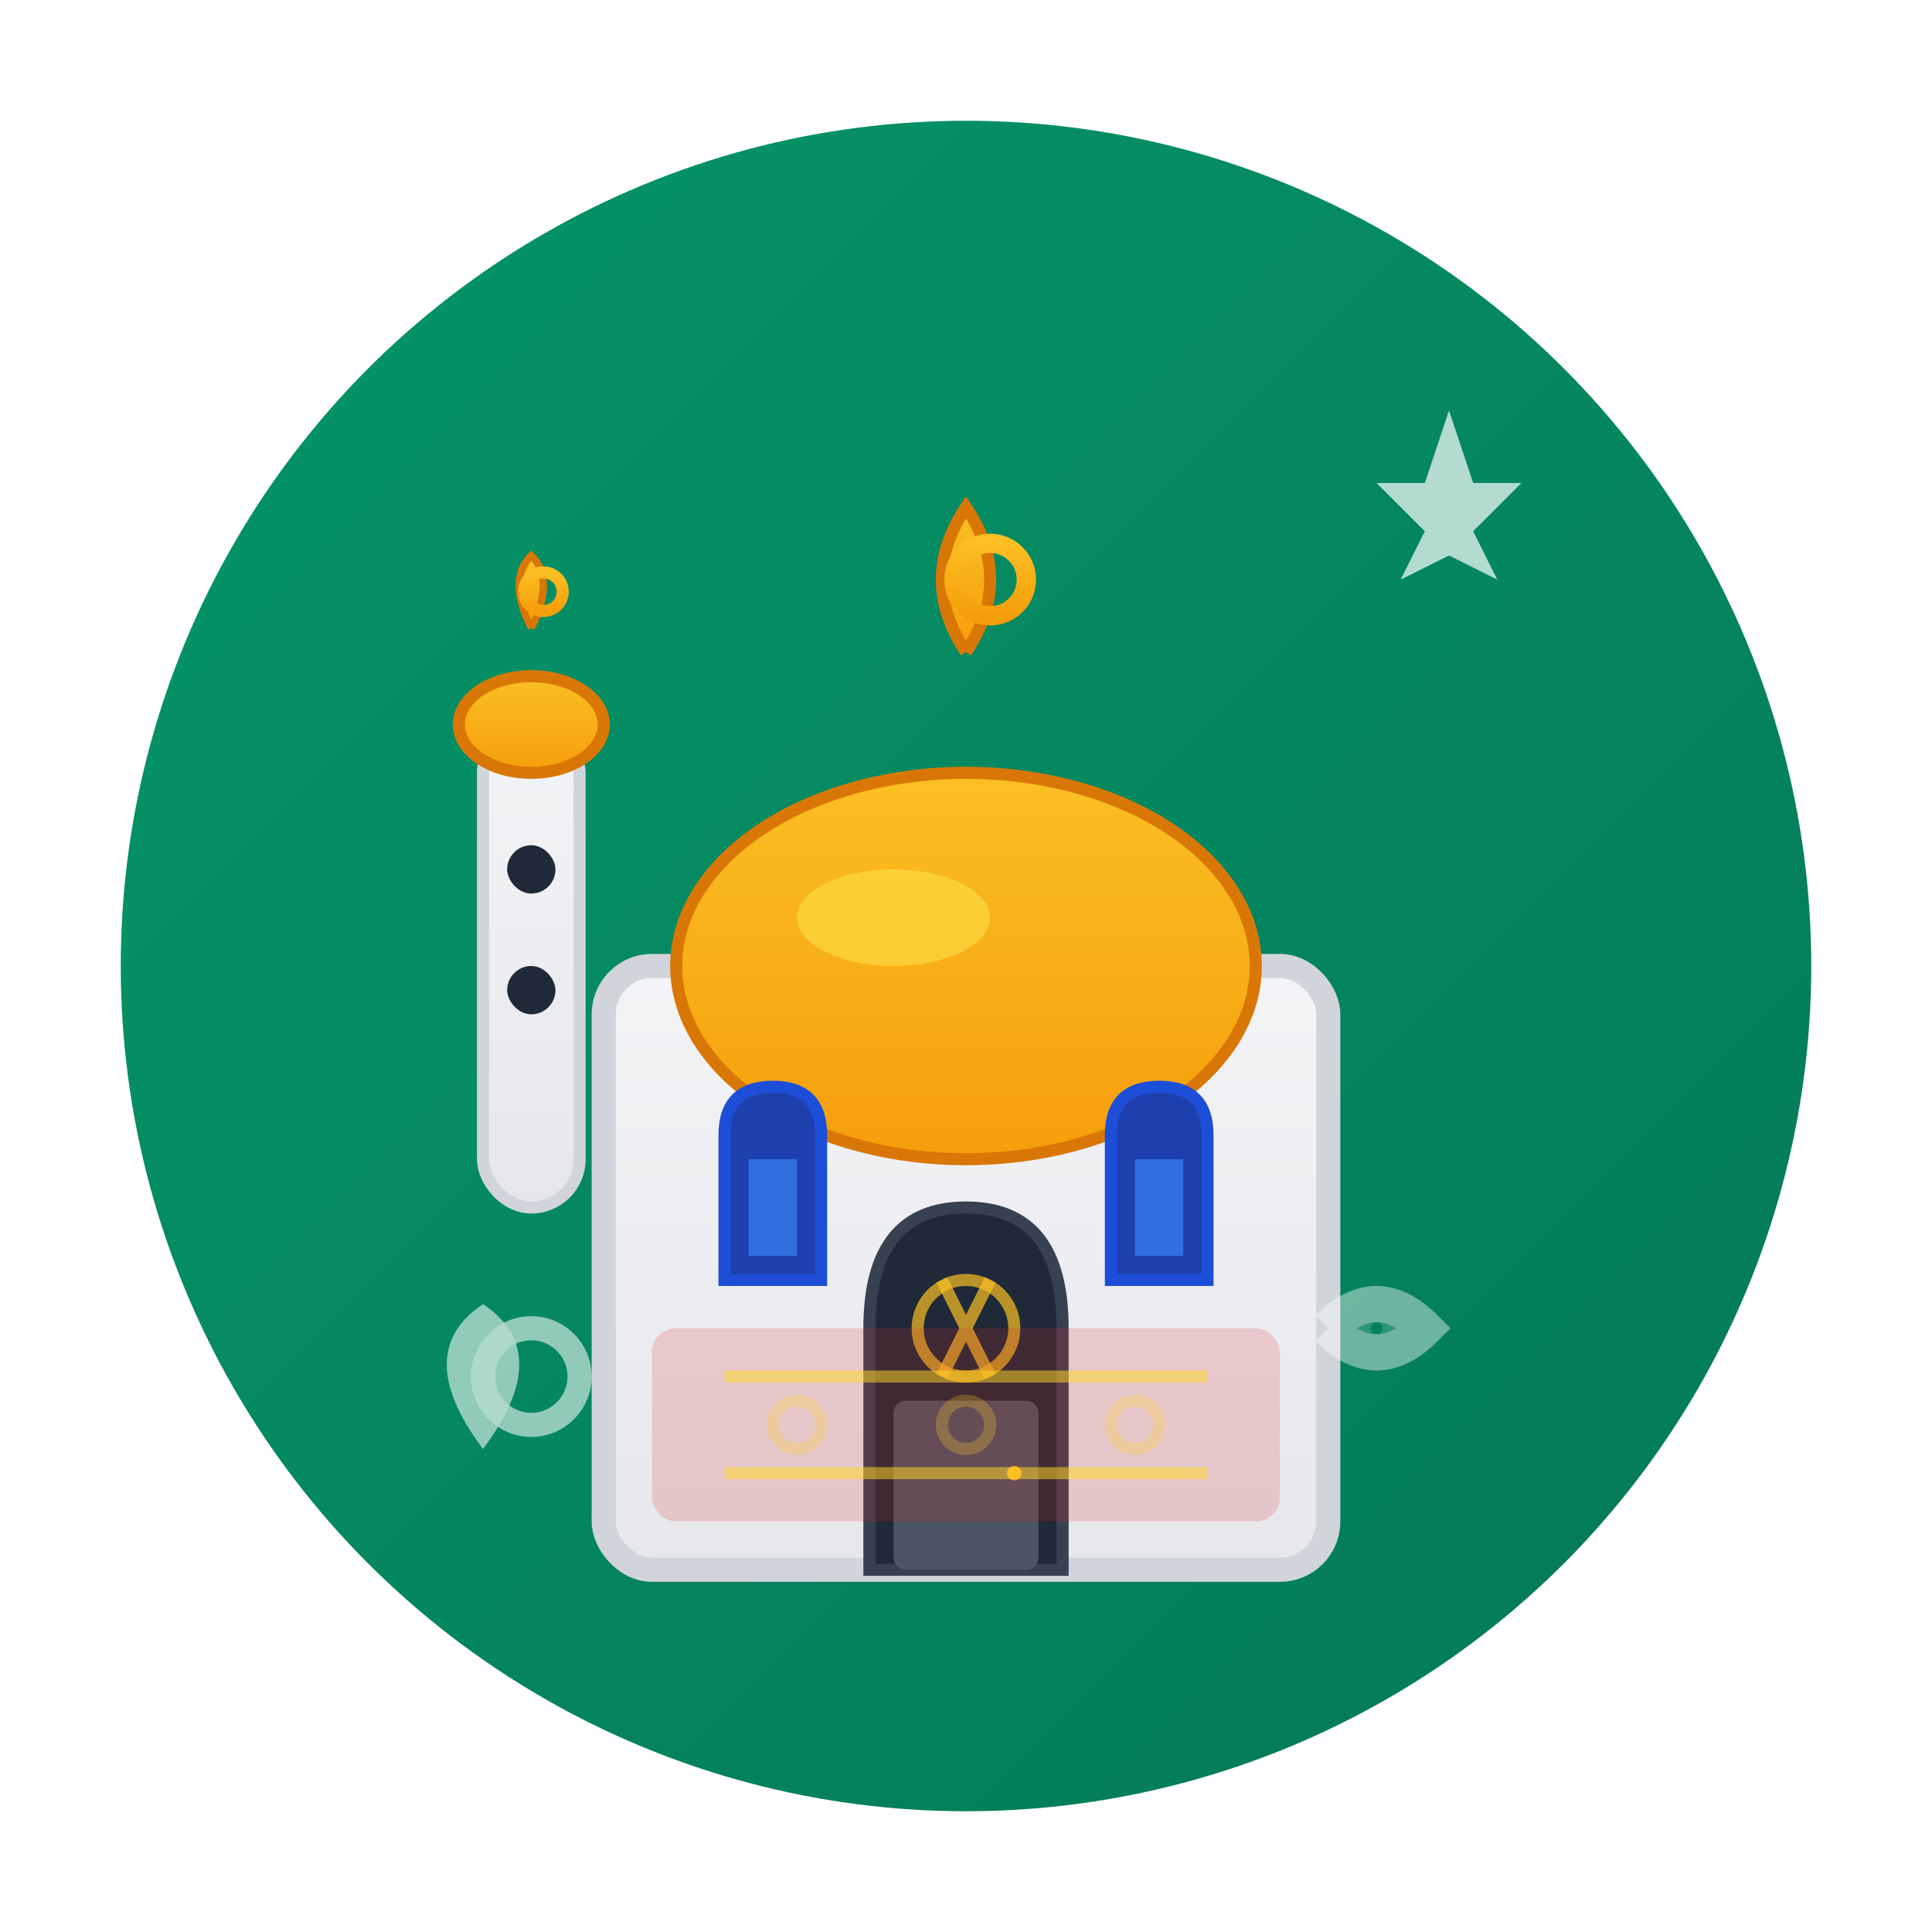 <svg width="80" height="80" viewBox="0 0 80 80" xmlns="http://www.w3.org/2000/svg">
  <defs>
    <linearGradient id="mosqueGradient" x1="0%" y1="0%" x2="100%" y2="100%">
      <stop offset="0%" style="stop-color:#059669;stop-opacity:1" />
      <stop offset="100%" style="stop-color:#047857;stop-opacity:1" />
    </linearGradient>
    <linearGradient id="domeGradient" x1="0%" y1="0%" x2="0%" y2="100%">
      <stop offset="0%" style="stop-color:#fbbf24;stop-opacity:1" />
      <stop offset="100%" style="stop-color:#f59e0b;stop-opacity:1" />
    </linearGradient>
    <linearGradient id="buildingGradient" x1="0%" y1="0%" x2="0%" y2="100%">
      <stop offset="0%" style="stop-color:#f3f4f6;stop-opacity:1" />
      <stop offset="100%" style="stop-color:#e5e7eb;stop-opacity:1" />
    </linearGradient>
    <filter id="shadow" x="-20%" y="-20%" width="140%" height="140%">
      <feDropShadow dx="2" dy="2" stdDeviation="3" flood-color="rgba(0,0,0,0.2)"/>
    </filter>
    <filter id="glow" x="-50%" y="-50%" width="200%" height="200%">
      <feGaussianBlur stdDeviation="2" result="coloredBlur"/>
      <feMerge> 
        <feMergeNode in="coloredBlur"/>
        <feMergeNode in="SourceGraphic"/> 
      </feMerge>
    </filter>
  </defs>
  
  <!-- Background circle -->
  <circle cx="40" cy="40" r="35" fill="url(#mosqueGradient)" filter="url(#shadow)"/>
  
  <!-- Mosque building -->
  <g transform="translate(15, 15)">
    <!-- Main building -->
    <rect x="10" y="25" width="30" height="25" fill="url(#buildingGradient)" stroke="#d1d5db" stroke-width="1" rx="2"/>
    
    <!-- Main dome -->
    <g transform="translate(25, 25)">
      <ellipse cx="0" cy="0" rx="12" ry="8" fill="url(#domeGradient)" stroke="#d97706" stroke-width="0.5"/>
      <!-- Dome highlight -->
      <ellipse cx="-3" cy="-2" rx="4" ry="2" fill="#fde047" opacity="0.6"/>
    </g>
    
    <!-- Crescent moon on top of dome -->
    <g transform="translate(25, 12)">
      <path d="M 0,0 Q -2,-3 0,-6 Q 2,-3 0,0" fill="url(#domeGradient)" stroke="#d97706" stroke-width="0.5"/>
      <circle cx="1" cy="-3" r="1.5" fill="none" stroke="url(#domeGradient)" stroke-width="0.8"/>
    </g>
    
    <!-- Minaret -->
    <g transform="translate(5, 15)">
      <!-- Minaret tower -->
      <rect x="0" y="0" width="4" height="20" fill="url(#buildingGradient)" stroke="#d1d5db" stroke-width="0.5" rx="2"/>
      <!-- Minaret dome -->
      <ellipse cx="2" cy="0" rx="3" ry="2" fill="url(#domeGradient)" stroke="#d97706" stroke-width="0.5"/>
      <!-- Minaret crescent -->
      <g transform="translate(2, -4)">
        <path d="M 0,0 Q -1,-2 0,-3 Q 1,-2 0,0" fill="url(#domeGradient)" stroke="#d97706" stroke-width="0.3"/>
        <circle cx="0.5" cy="-1.5" r="0.8" fill="none" stroke="url(#domeGradient)" stroke-width="0.5"/>
      </g>
      <!-- Minaret windows -->
      <rect x="1" y="5" width="2" height="2" fill="#1f2937" rx="1"/>
      <rect x="1" y="10" width="2" height="2" fill="#1f2937" rx="1"/>
    </g>
    
    <!-- Main entrance -->
    <g transform="translate(25, 35)">
      <!-- Door arch -->
      <path d="M -4,15 L -4,5 Q -4,0 0,0 Q 4,0 4,5 L 4,15 Z" fill="#1f2937" stroke="#374151" stroke-width="0.5"/>
      <!-- Door details -->
      <rect x="-3" y="8" width="6" height="7" fill="#4b5563" rx="0.5"/>
      <circle cx="2" cy="11" r="0.3" fill="#fbbf24"/>
      <!-- Islamic pattern -->
      <g stroke="#fbbf24" stroke-width="0.5" fill="none">
        <circle cx="0" cy="5" r="2" opacity="0.7"/>
        <path d="M -1,3 L 1,7 M 1,3 L -1,7" opacity="0.7"/>
      </g>
    </g>
    
    <!-- Windows -->
    <g>
      <!-- Left window -->
      <g transform="translate(15, 30)">
        <path d="M 0,8 L 0,2 Q 0,0 2,0 Q 4,0 4,2 L 4,8 Z" fill="#1e40af" stroke="#1d4ed8" stroke-width="0.5"/>
        <rect x="1" y="3" width="2" height="4" fill="#3b82f6" opacity="0.7"/>
      </g>
      
      <!-- Right window -->
      <g transform="translate(31, 30)">
        <path d="M 0,8 L 0,2 Q 0,0 2,0 Q 4,0 4,2 L 4,8 Z" fill="#1e40af" stroke="#1d4ed8" stroke-width="0.5"/>
        <rect x="1" y="3" width="2" height="4" fill="#3b82f6" opacity="0.7"/>
      </g>
    </g>
    
    <!-- Prayer carpet pattern -->
    <g transform="translate(12, 40)" opacity="0.6">
      <rect x="0" y="0" width="26" height="8" fill="#dc2626" opacity="0.3" rx="1"/>
      <g stroke="#fbbf24" stroke-width="0.5" fill="none">
        <line x1="3" y1="2" x2="23" y2="2"/>
        <line x1="3" y1="6" x2="23" y2="6"/>
        <circle cx="6" cy="4" r="1" opacity="0.5"/>
        <circle cx="13" cy="4" r="1" opacity="0.5"/>
        <circle cx="20" cy="4" r="1" opacity="0.5"/>
      </g>
    </g>
  </g>
  
  <!-- Floating Islamic elements -->
  <g opacity="0.7">
    <!-- Star -->
    <g transform="translate(60, 20)">
      <path d="M 0,-3 L 1,0 L 3,0 L 1,2 L 2,4 L 0,3 L -2,4 L -1,2 L -3,0 L -1,0 Z" fill="white" filter="url(#glow)"/>
    </g>
    
    <!-- Crescent -->
    <g transform="translate(20, 60)">
      <path d="M 0,0 Q -3,-4 0,-6 Q 3,-4 0,0" fill="white" opacity="0.8"/>
      <circle cx="2" cy="-3" r="2" fill="none" stroke="white" stroke-width="1" opacity="0.8"/>
    </g>
    
    <!-- Arabic calligraphy style decoration -->
    <g transform="translate(55, 55)" stroke="white" stroke-width="1.5" fill="none" opacity="0.6">
      <path d="M 0,0 Q 2,-2 4,0 Q 2,2 0,0"/>
      <circle cx="2" cy="0" r="1" opacity="0.4"/>
    </g>
  </g>
</svg>